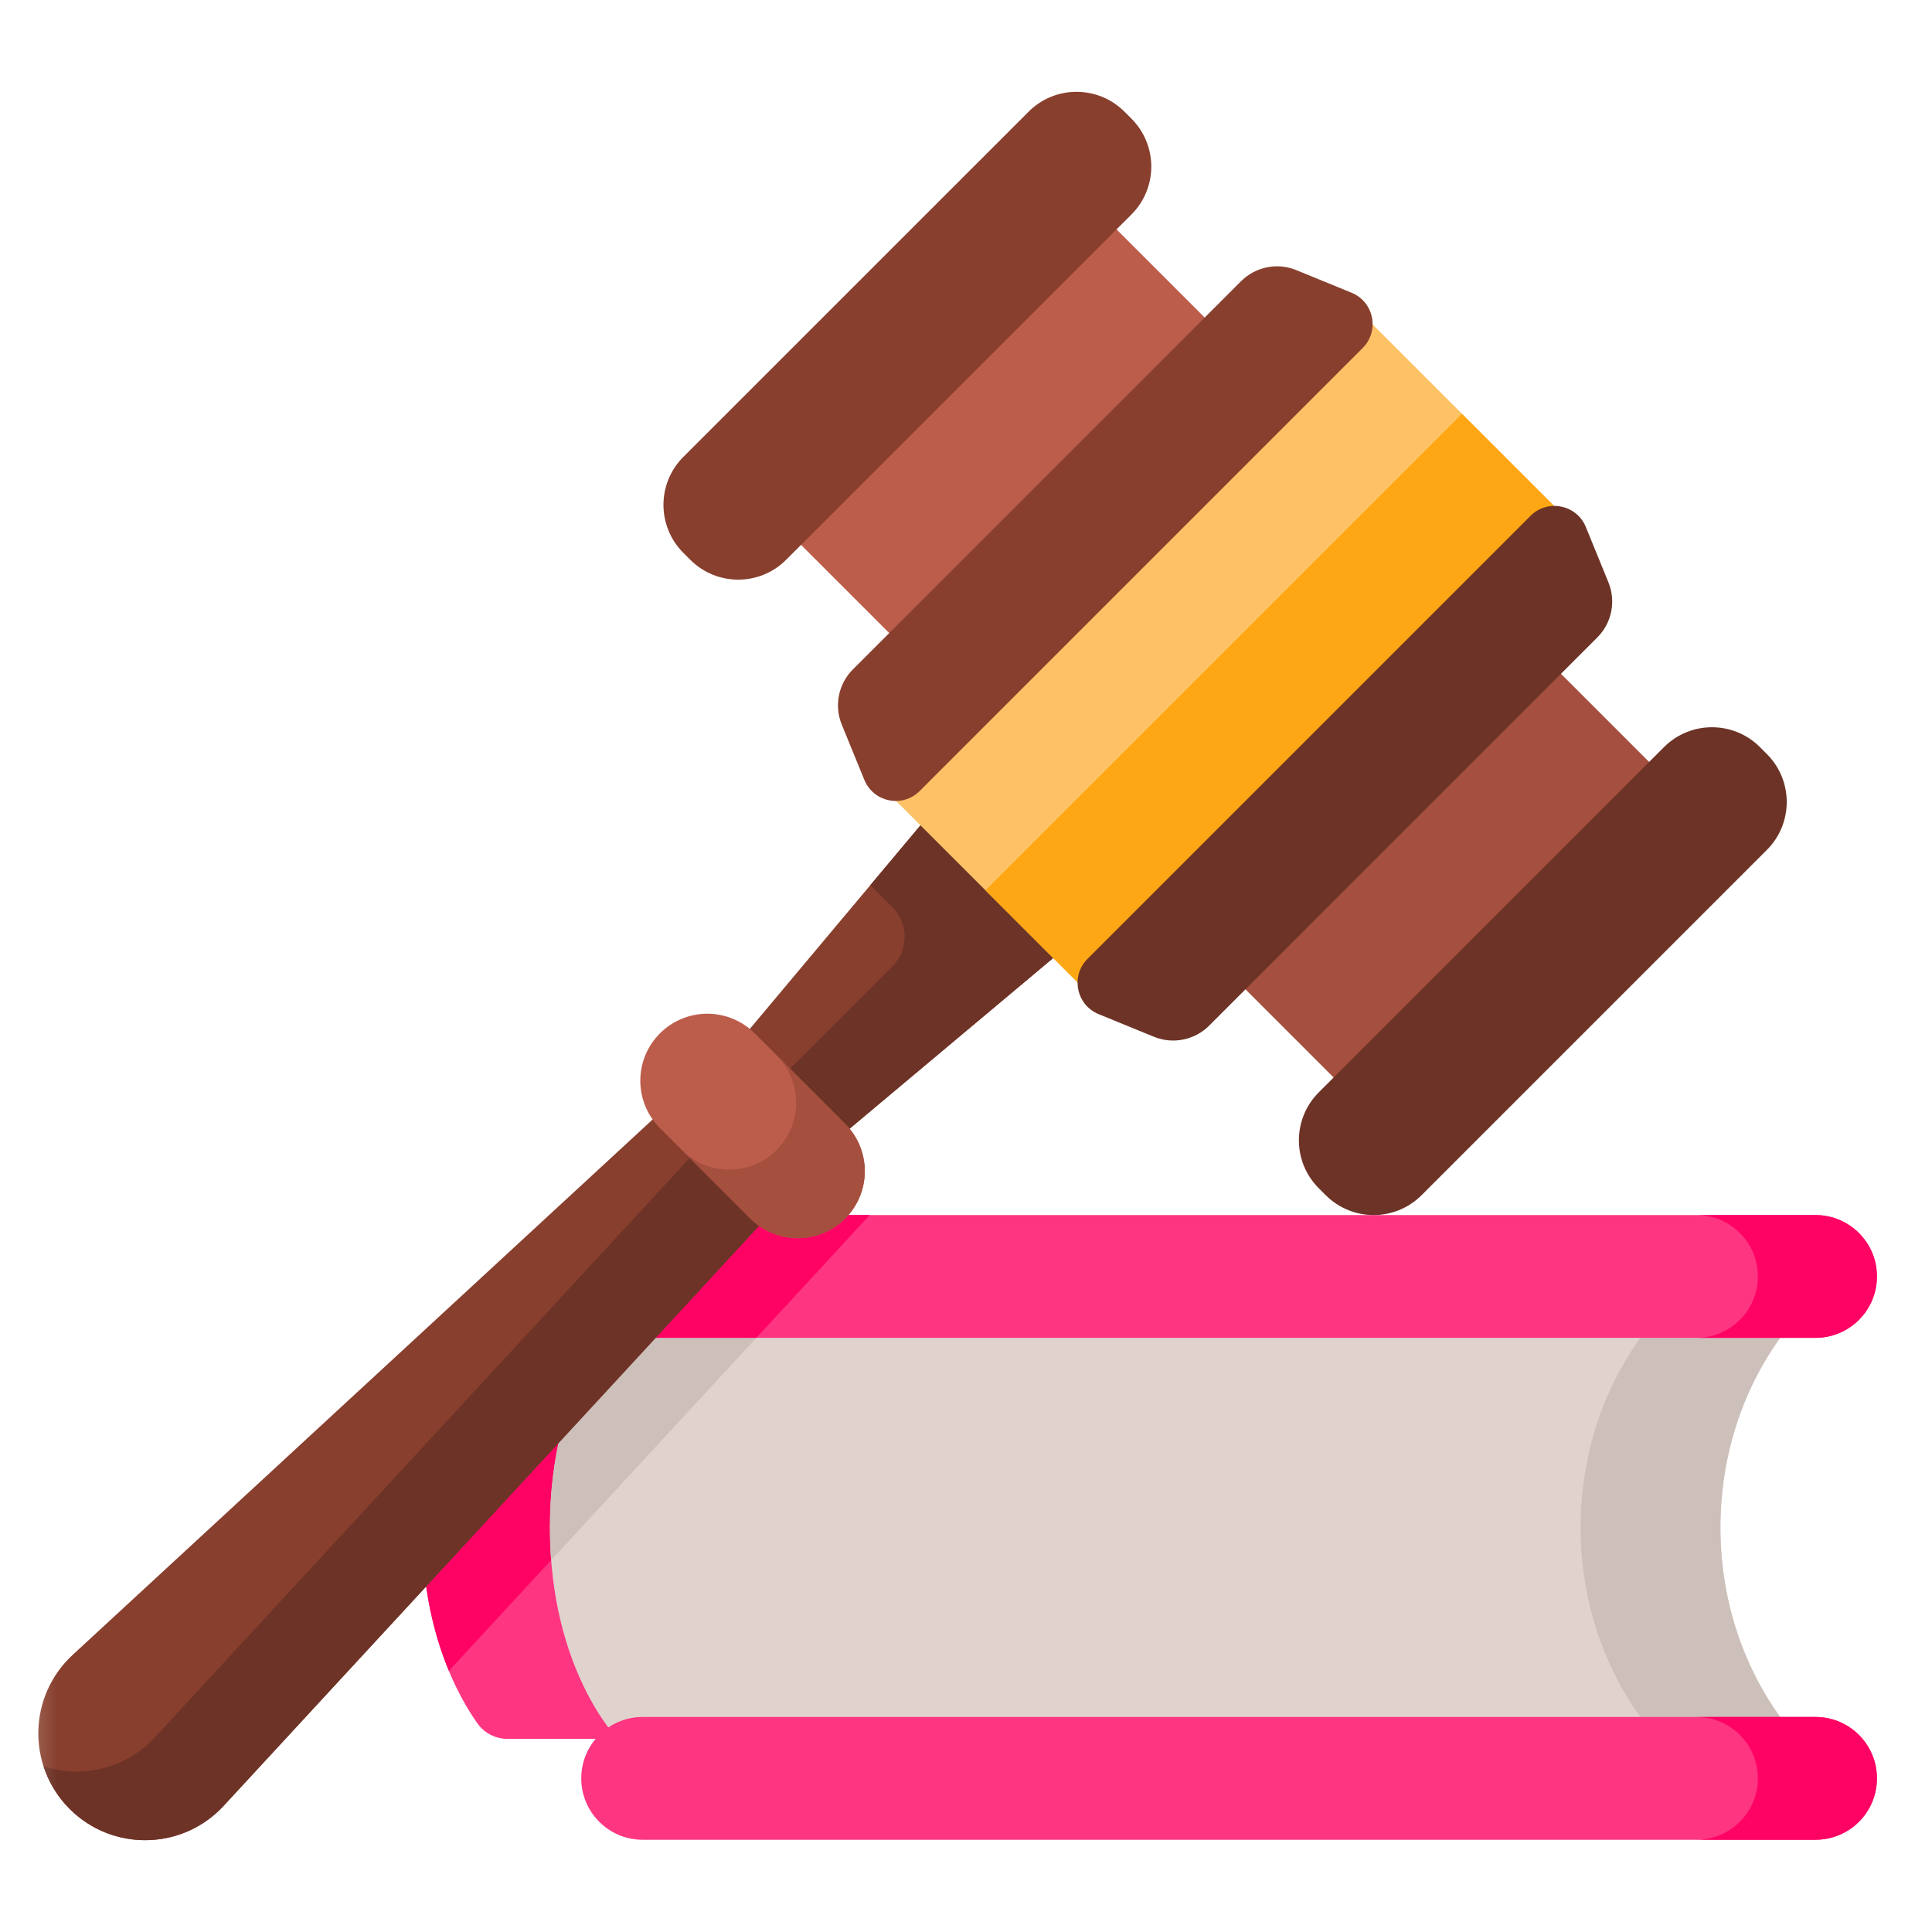 <svg width="51" height="51" viewBox="0 0 51 51" fill="none" xmlns="http://www.w3.org/2000/svg">
<mask id="mask0_43_4859" style="mask-type:luminance" maskUnits="userSpaceOnUse" x="0" y="0" width="51" height="51">
<path d="M0.28 0.5H50.279V50.5H0.28V0.5Z" fill="white"/>
</mask>
<g mask="url(#mask0_43_4859)">
<path d="M42.039 40.32C42.039 42.491 42.815 44.461 44.074 45.902H13.398C13.084 45.902 12.788 45.753 12.606 45.497C12.09 44.771 11.141 43.064 11.141 40.32C11.141 37.575 12.09 35.868 12.606 35.142C12.788 34.886 13.084 34.737 13.398 34.737H44.074C42.815 36.179 42.039 38.149 42.039 40.32Z" fill="#FE3581"/>
<path d="M20.5 34.737L11.85 44.107C11.472 43.198 11.142 41.94 11.142 40.32C11.142 37.575 12.09 35.868 12.607 35.142C12.788 34.887 13.084 34.737 13.399 34.737H20.5Z" fill="#FE0364"/>
<path d="M45.415 40.32C45.415 42.491 46.191 44.461 47.45 45.902H16.307C16.307 45.902 14.517 44.09 14.517 40.32C14.517 36.55 16.307 34.737 16.307 34.737H47.45C46.191 36.179 45.415 38.149 45.415 40.32Z" fill="#E0D3CE"/>
<path d="M20.5 34.737L14.549 41.184C14.528 40.908 14.517 40.62 14.517 40.32C14.517 36.55 16.307 34.737 16.307 34.737H20.5Z" fill="#CDC0BB"/>
<path d="M45.415 40.32C45.415 42.492 46.191 44.461 47.45 45.903H43.76C42.501 44.461 41.724 42.492 41.724 40.32C41.724 38.149 42.501 36.178 43.76 34.738H47.45C46.191 36.178 45.415 38.149 45.415 40.32Z" fill="#CDC0BB"/>
<path d="M49.546 33.695C49.546 34.142 49.364 34.548 49.071 34.841C48.778 35.134 48.373 35.315 47.926 35.315H16.964C16.07 35.315 15.344 34.59 15.344 33.695C15.344 33.248 15.525 32.842 15.819 32.549C16.111 32.256 16.517 32.074 16.964 32.074H47.926C48.82 32.074 49.546 32.8 49.546 33.695Z" fill="#FE3581"/>
<path d="M22.958 32.074L19.967 35.315H16.964C16.07 35.315 15.344 34.59 15.344 33.695C15.344 33.248 15.525 32.842 15.819 32.549C16.111 32.256 16.517 32.074 16.964 32.074H22.958Z" fill="#FE0364"/>
<path d="M49.547 33.695C49.547 34.142 49.365 34.548 49.072 34.84C48.922 34.991 48.743 35.111 48.547 35.193C48.35 35.274 48.139 35.316 47.926 35.316H44.783C45.23 35.316 45.636 35.134 45.928 34.84C46.079 34.69 46.198 34.511 46.28 34.315C46.361 34.118 46.403 33.907 46.403 33.695C46.403 32.8 45.678 32.075 44.783 32.075H47.926C48.821 32.075 49.547 32.8 49.547 33.695Z" fill="#FE0364"/>
<path d="M47.926 48.565H16.964C16.069 48.565 15.344 47.84 15.344 46.944C15.344 46.05 16.069 45.324 16.964 45.324H47.926C48.821 45.324 49.546 46.05 49.546 46.944C49.546 47.84 48.821 48.565 47.926 48.565Z" fill="#FE3581"/>
<path d="M49.547 46.944C49.547 47.392 49.365 47.798 49.072 48.09C48.768 48.394 48.356 48.565 47.926 48.565H44.783C45.23 48.565 45.636 48.383 45.928 48.09C46.079 47.94 46.198 47.761 46.28 47.565C46.361 47.368 46.403 47.157 46.403 46.944C46.403 46.05 45.678 45.324 44.783 45.324H47.926C48.821 45.324 49.547 46.05 49.547 46.944Z" fill="#FE0364"/>
<path d="M22.344 29.86L19.728 27.244L1.919 43.684C0.742 44.771 0.705 46.618 1.838 47.75C2.97 48.883 4.818 48.846 5.904 47.669L22.344 29.86Z" fill="#883F2D"/>
<path d="M5.825 47.751C4.73 48.846 2.943 48.856 1.838 47.751C1.523 47.436 1.287 47.051 1.15 46.627C2.127 46.944 3.242 46.712 4.012 45.942C4.039 45.915 4.066 45.886 4.092 45.858L20.533 28.049L22.344 29.86L5.904 47.669C5.878 47.697 5.852 47.724 5.825 47.751Z" fill="#6D3326"/>
<path d="M24.92 21.045L18.896 28.231L21.357 30.692L28.543 24.668L24.92 21.045Z" fill="#883F2D"/>
<path d="M24.92 21.045L22.974 23.367L23.558 23.951C23.988 24.381 23.988 25.078 23.558 25.508L19.866 29.201L21.357 30.692L28.543 24.668L24.92 21.045Z" fill="#6D3326"/>
<path d="M19.809 32.168L17.421 29.779C16.73 29.088 16.73 27.968 17.421 27.278C18.111 26.587 19.231 26.587 19.922 27.278L22.311 29.667C23.001 30.357 23.001 31.477 22.311 32.168C21.62 32.858 20.5 32.858 19.809 32.168Z" fill="#BC5D4C"/>
<path d="M22.31 32.168C22.146 32.332 21.951 32.462 21.736 32.551C21.522 32.64 21.292 32.686 21.06 32.685C20.828 32.686 20.597 32.64 20.383 32.551C20.168 32.463 19.973 32.332 19.809 32.168L17.998 30.357C18.162 30.521 18.357 30.652 18.572 30.741C18.786 30.829 19.016 30.875 19.248 30.874C19.481 30.875 19.711 30.829 19.925 30.741C20.14 30.652 20.335 30.521 20.499 30.357C21.19 29.666 21.189 28.546 20.499 27.856L22.31 29.667C23.001 30.358 23.001 31.477 22.31 32.168Z" fill="#A54F3E"/>
<path d="M25.02 18.258L19.715 12.953L28.043 4.625L33.348 9.929L25.02 18.258Z" fill="#BC5D4C"/>
<path d="M31.33 24.569L36.635 29.873L44.964 21.545L39.659 16.24L31.33 24.569Z" fill="#A54F3E"/>
<path d="M18.222 14.777L18.038 14.593C17.339 13.894 17.339 12.761 18.038 12.062L27.153 2.948C27.851 2.249 28.984 2.249 29.683 2.948L29.867 3.132C30.566 3.831 30.566 4.963 29.867 5.662L20.752 14.777C20.054 15.476 18.921 15.476 18.222 14.777Z" fill="#883F2D"/>
<path d="M34.812 31.366L34.996 31.55C35.694 32.249 36.827 32.249 37.526 31.55L46.641 22.436C47.34 21.737 47.34 20.604 46.641 19.905L46.457 19.721C45.758 19.023 44.625 19.023 43.926 19.721L34.812 28.836C34.113 29.535 34.113 30.668 34.812 31.366Z" fill="#6D3326"/>
<path d="M29.029 26.517L23.071 20.56L35.65 7.981L41.608 13.938L29.029 26.517Z" fill="#FDC266"/>
<path d="M38.592 10.923L26.013 23.502L29.029 26.517L41.607 13.938L38.592 10.923Z" fill="#FEA714"/>
<path d="M35.677 7.727L34.218 7.13C33.973 7.03 33.704 7.004 33.445 7.057C33.186 7.109 32.948 7.236 32.761 7.423L22.514 17.671C22.327 17.858 22.199 18.095 22.147 18.355C22.095 18.614 22.12 18.883 22.22 19.127L22.817 20.587C23.059 21.178 23.825 21.333 24.277 20.881L35.971 9.187C36.423 8.735 36.269 7.969 35.677 7.727Z" fill="#883F2D"/>
<path d="M41.862 13.911L42.458 15.371C42.558 15.616 42.584 15.884 42.532 16.143C42.48 16.402 42.352 16.64 42.165 16.827L31.918 27.075C31.731 27.262 31.493 27.389 31.234 27.441C30.975 27.494 30.706 27.468 30.461 27.368L29.002 26.771C28.41 26.529 28.256 25.763 28.708 25.311L40.401 13.617C40.853 13.165 41.62 13.32 41.862 13.911Z" fill="#6D3326"/>
</g>
</svg>
